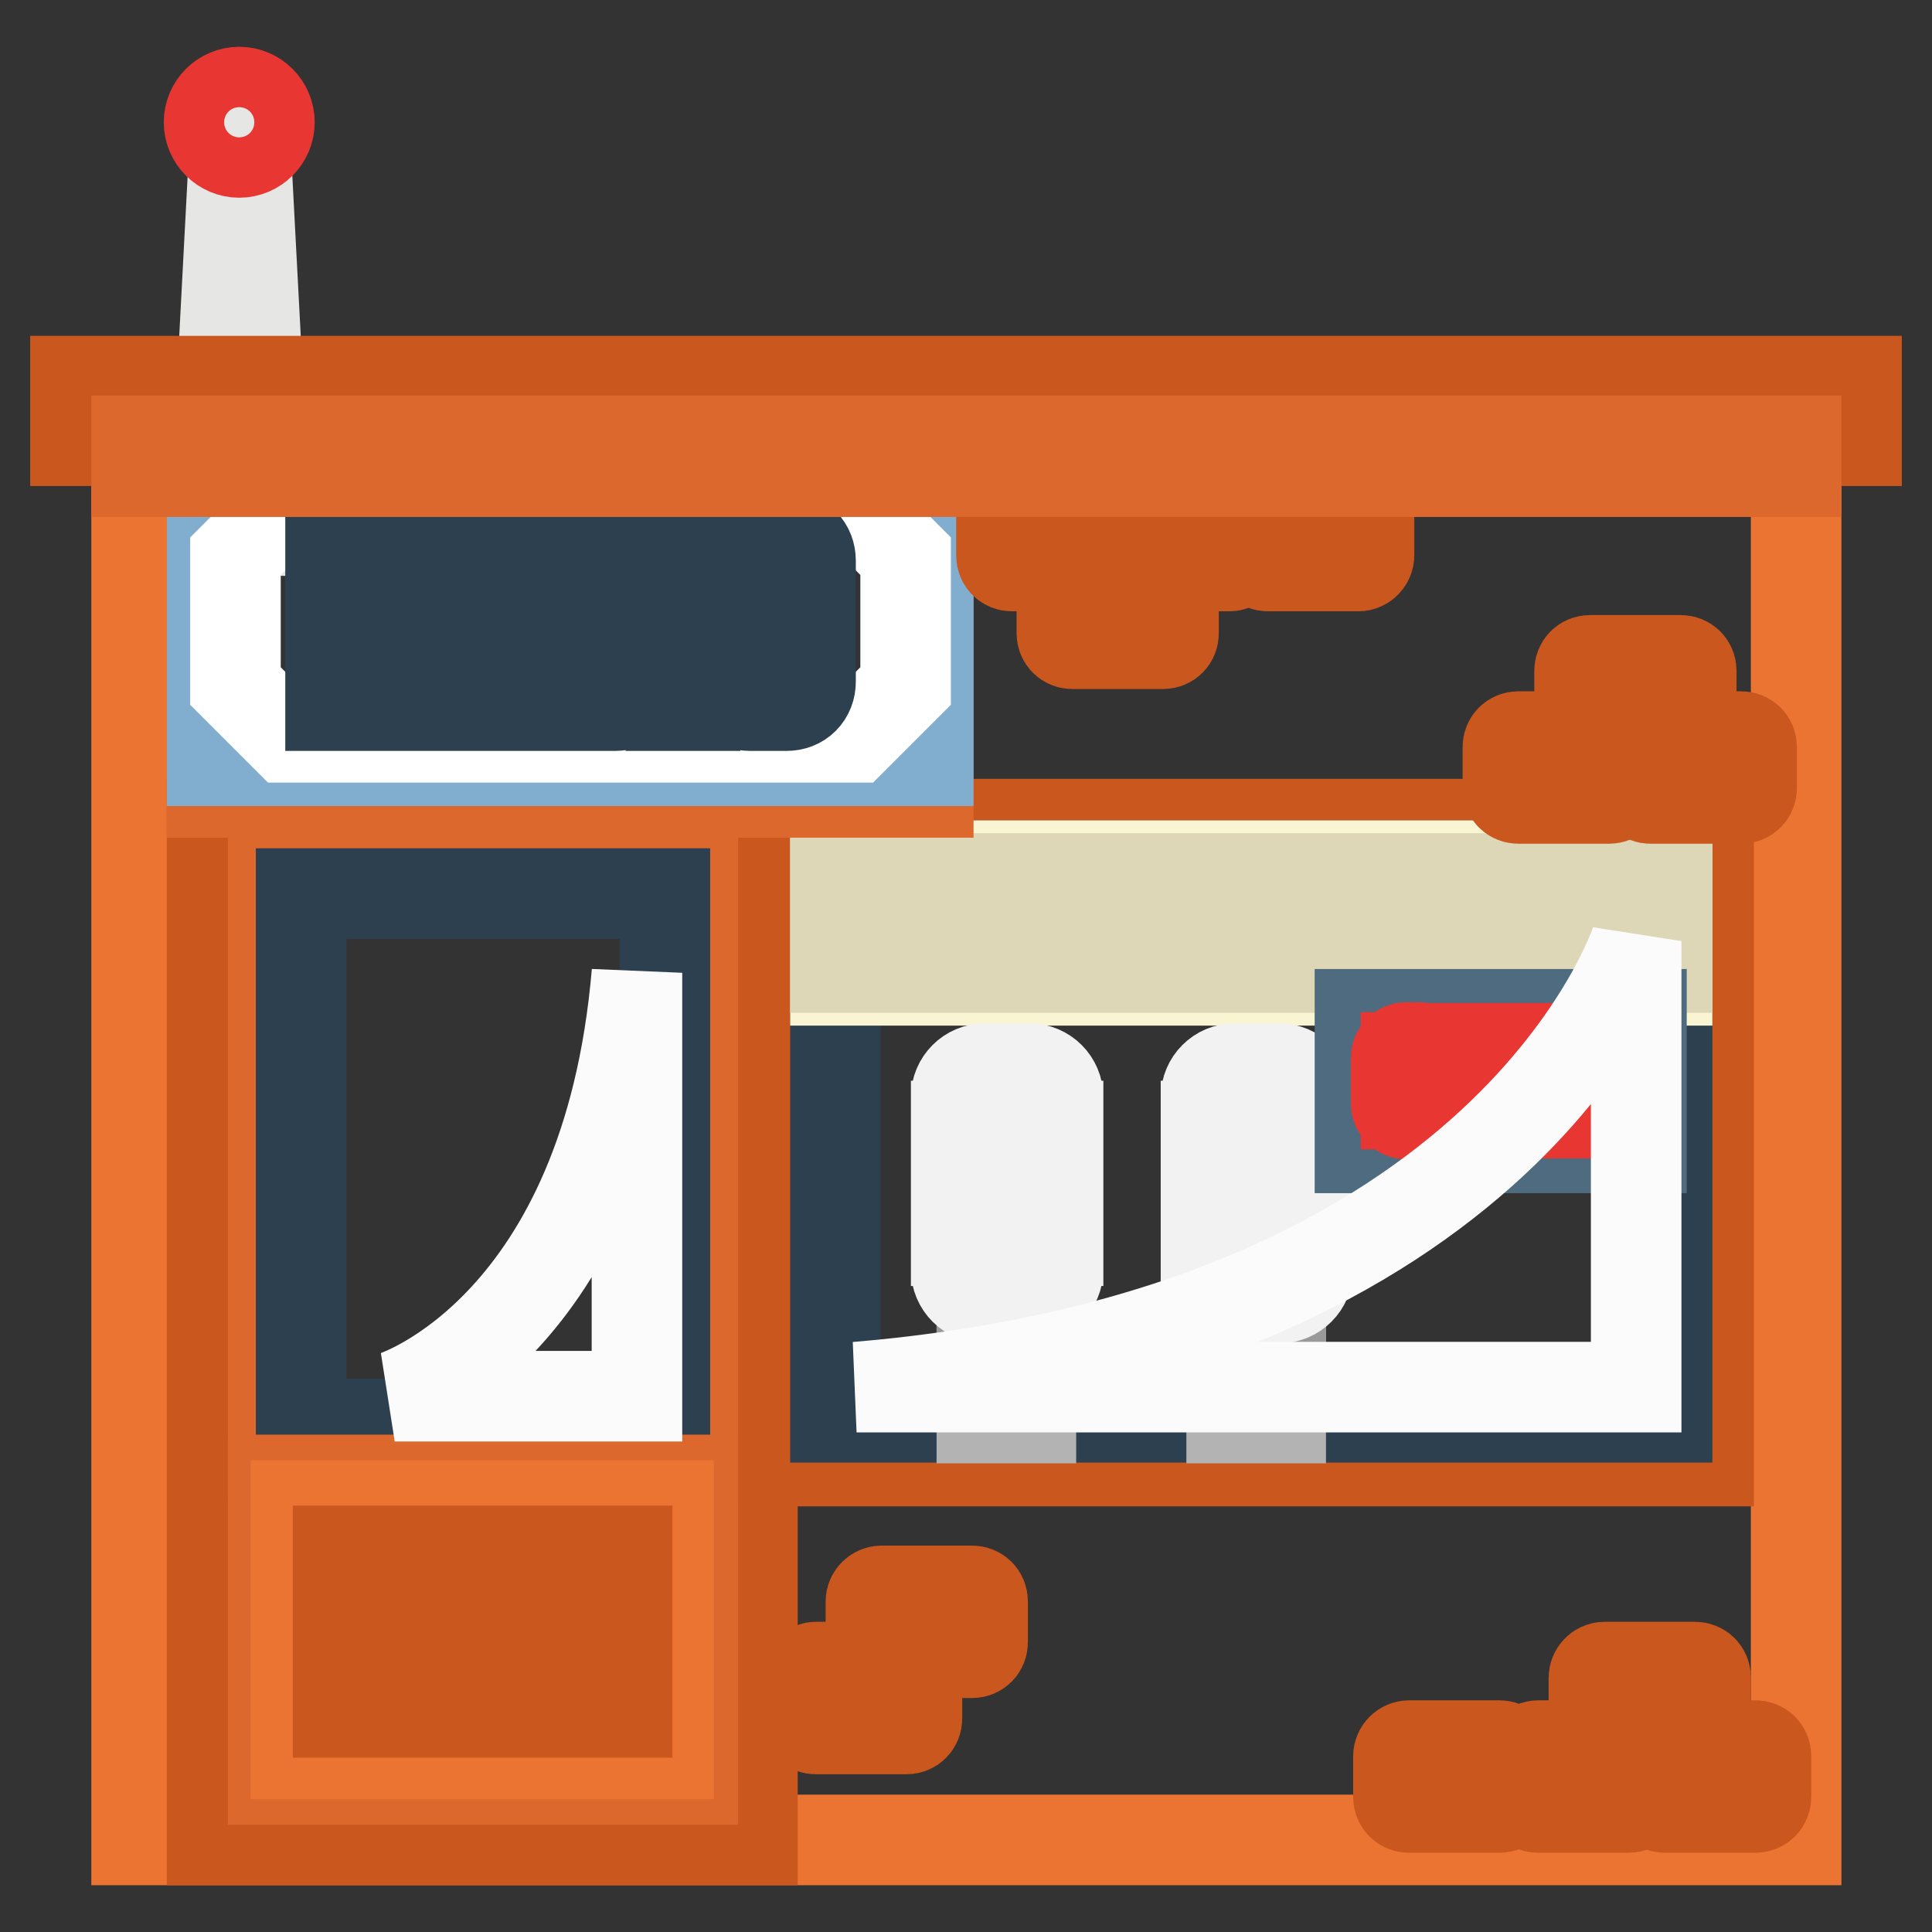 <?xml version="1.0" encoding="utf-8"?>
<!-- Svg Vector Icons : http://www.onlinewebfonts.com/icon -->
<!DOCTYPE svg PUBLIC "-//W3C//DTD SVG 1.1//EN" "http://www.w3.org/Graphics/SVG/1.1/DTD/svg11.dtd">
<svg version="1.1" xmlns="http://www.w3.org/2000/svg" xmlns:xlink="http://www.w3.org/1999/xlink" x="0px" y="0px" viewBox="0 0 256 256" enable-background="new 0 0 256 256" xml:space="preserve">
<rect x="0" y="0" width="256" height="256" fill="#333333" stroke="none"/>
<g> <path stroke-width="12" fill-opacity="0" stroke="#e6e6e5"  d="M31.2,17.1l-2.8,53.2h6.8l-2.8-53.2H31.2z"/> <path stroke-width="12" fill-opacity="0" stroke="#e83733"  d="M27.7,16.2c0,2.2,1.8,4,4,4s4-1.8,4-4s-1.8-4-4-4S27.7,14,27.7,16.2z"/> <path stroke-width="12" fill-opacity="0" stroke="#ec7433"  d="M18.1,58.4h219.9v185.4H18.1V58.4z"/> <path stroke-width="12" fill-opacity="0" stroke="#ca571e"  d="M28.1,109.2h71.6v134.6H28.1V109.2z"/> <path stroke-width="12" fill-opacity="0" stroke="#dd682e"  d="M36.2,114.7h55.6v77.7H36.2V114.7z"/> <path stroke-width="12" fill-opacity="0" stroke="#2d4050"  d="M39.9,118.4h48.2v70.3H39.9V118.4z"/> <path stroke-width="12" fill-opacity="0" stroke="#dd682e"  d="M36.2,196.1h55.6v39.7H36.2V196.1z"/> <path stroke-width="12" fill-opacity="0" stroke="#ec7433"  d="M39.2,199.5h49.4v32.9H39.2V199.5z"/> <path stroke-width="12" fill-opacity="0" stroke="#ca571e"  d="M44.8,222h38.3v4.9H44.8V222z M44.8,205.5h38.3v4.9H44.8V205.5z M44.8,213.8h38.3v4.9H44.8V213.8z  M105.2,109.2h121.2v84.4H105.2V109.2z"/> <path stroke-width="12" fill-opacity="0" stroke="#2d4050"  d="M110.7,114.7h110.2v73.1H110.7V114.7z"/> <path stroke-width="12" fill-opacity="0" stroke="#f9f4d1"  d="M110.7,114.7h110.2v15.2H110.7V114.7z"/> <path stroke-width="12" fill-opacity="0" stroke="#ddd7b7"  d="M110.7,126.6h110.2v1.6H110.7V126.6z M110.7,123.2h110.2v1.6H110.7V123.2z M110.7,116.4h110.2v1.6H110.7 V116.4z M110.7,119.8h110.2v1.6H110.7V119.8z"/> <path stroke-width="12" fill-opacity="0" stroke="#fcfbfb"  d="M84.4,128.9V185H52.3C52.3,185,80.4,176,84.4,128.9z"/> <path stroke-width="12" fill-opacity="0" stroke="#dd682e"  d="M28.1,68h94.9v37H28.1V68z"/> <path stroke-width="12" fill-opacity="0" stroke="#81adcf"  d="M28.1,63.8h94.9v37H28.1V63.8z"/> <path stroke-width="12" fill-opacity="0" stroke="#ffffff"  d="M31.2,90.9V73.7l6.8-6.8h75.2l6.8,6.8v17.2l-6.8,6.8H38L31.2,90.9z"/> <path stroke-width="12" fill-opacity="0" stroke="#2d4050"  d="M55,93.5h-3.4l-2.1-9H47v9h-3.2V71.1h8c0.9,0,1.7,0.3,2.3,0.9c0.6,0.6,0.9,1.4,0.9,2.3v7 c0,1.8-0.8,2.8-2.5,3L55,93.5z M51.8,81.3v-7H47v7H51.8z M70.6,93.5h-3.4l-0.6-3.2H61l-0.6,3.2H57l4.8-22.4h4L70.6,93.5z  M65.9,87.1l-2.1-10.4l-2.2,10.4H65.9z M84.7,90.3c0,0.9-0.3,1.7-0.9,2.3c-0.6,0.6-1.4,0.9-2.3,0.9h-8V71.1h8 c0.9,0,1.7,0.3,2.3,0.9c0.6,0.6,0.9,1.4,0.9,2.3V90.3z M81.5,90.3v-16h-4.8v16H81.5z M92.1,93.5h-3.2V71.1h3.2V93.5z M107.4,90.3 c0,0.9-0.3,1.7-0.9,2.3c-0.6,0.6-1.4,0.9-2.3,0.9h-4.8c-0.9,0-1.7-0.3-2.3-0.9c-0.6-0.6-0.9-1.4-0.9-2.3v-16c0-0.9,0.3-1.7,0.9-2.3 s1.4-0.9,2.3-0.9h4.8c0.9,0,1.7,0.3,2.3,0.9c0.6,0.6,0.9,1.4,0.9,2.3V90.3z M104.2,90.3v-16h-4.8v16H104.2z"/> <path stroke-width="12" fill-opacity="0" stroke="#b4b3b3"  d="M130.1,169.8h6.5v18.1h-6.5V169.8z"/> <path stroke-width="12" fill-opacity="0" stroke="#999999"  d="M130.1,169.8h6.5v5.5h-6.5V169.8z"/> <path stroke-width="12" fill-opacity="0" stroke="#f2f2f2"  d="M136.3,145.8v3.4h3.9v2.8h-3.9v3.4h3.9v2.8h-3.9v3.4h3.9v2.8h-3.9v3.4h3.9v0.4c0,2.1-1.7,3.8-3.8,3.8h-5.9 c-2.1,0-3.8-1.7-3.8-3.8v-0.4h3.9v-3.4h-3.9v-2.8h3.9v-3.4h-3.9v-2.8h3.9V152h-3.9v-2.8h3.9v-3.4h-3.9v-0.4c0-2.1,1.7-3.8,3.8-3.8 h5.9c2.1,0,3.8,1.7,3.8,3.8v0.4H136.3z"/> <path stroke-width="12" fill-opacity="0" stroke="#b4b3b3"  d="M163.2,169.8h6.5v18.1h-6.5V169.8z"/> <path stroke-width="12" fill-opacity="0" stroke="#999999"  d="M163.2,169.8h6.5v5.5h-6.5V169.8z"/> <path stroke-width="12" fill-opacity="0" stroke="#f2f2f2"  d="M169.4,145.8v3.4h3.9v2.8h-3.9v3.4h3.9v2.8h-3.9v3.4h3.9v2.8h-3.9v3.4h3.9v0.4c0,2.1-1.7,3.8-3.8,3.8h-5.9 c-2.1,0-3.8-1.7-3.8-3.8v-0.4h3.9v-3.4h-3.9v-2.8h3.9v-3.4h-3.9v-2.8h3.9V152h-3.9v-2.8h3.9v-3.4h-3.9v-0.4c0-2.1,1.7-3.8,3.8-3.8 h5.9c2.1,0,3.8,1.7,3.8,3.8v0.4H169.4z"/> <path stroke-width="12" fill-opacity="0" stroke="#4e6b7f"  d="M180.2,134.4h37.3v17.7h-37.3V134.4z"/> <path stroke-width="12" fill-opacity="0" stroke="#e83733"  d="M189.4,146.3c0,0.3-0.1,0.6-0.4,0.9c-0.2,0.2-0.5,0.4-0.9,0.4h-1.8c-0.3,0-0.6-0.1-0.9-0.4 c-0.2-0.2-0.4-0.5-0.4-0.9v-6.2c0-0.3,0.1-0.6,0.4-0.9c0.2-0.2,0.5-0.4,0.9-0.4h1.8c0.3,0,0.6,0.1,0.9,0.4c0.2,0.2,0.4,0.5,0.4,0.9 V146.3z M188.1,146.3v-6.2h-1.8v6.2H188.1z M195.3,147.5h-1.1l-2-5.6v5.6H191v-8.6h1.3l1.8,5.1v-5.1h1.2V147.5z M204.5,147.5h-1.3 l-0.2-1.2h-2.1l-0.2,1.2h-1.3l1.8-8.6h1.6L204.5,147.5L204.5,147.5z M202.7,145.1l-0.8-4l-0.8,4H202.7z M206.8,147.5h-1.2v-8.6h1.2 V147.5z M212.7,147.5h-1.3l-0.8-3.5h-1v3.5h-1.2v-8.6h3.1c0.3,0,0.6,0.1,0.9,0.4c0.2,0.2,0.4,0.5,0.4,0.9v2.7c0,0.7-0.3,1.1-1,1.2 L212.7,147.5L212.7,147.5z M211.5,142.8v-2.7h-1.8v2.7H211.5z"/> <path stroke-width="12" fill-opacity="0" stroke="#ca571e"  d="M146.1,75h-12c-0.8,0-1.4-0.6-1.4-1.4l0,0v-5.4c0-0.8,0.6-1.4,1.4-1.4l0,0h12c0.8,0,1.4,0.6,1.4,1.4l0,0 v5.4C147.5,74.3,146.9,75,146.1,75L146.1,75z M154.1,85.3h-12c-0.8,0-1.4-0.6-1.4-1.4l0,0v-5.4c0-0.8,0.6-1.4,1.4-1.4l0,0h12 c0.8,0,1.4,0.6,1.4,1.4l0,0v5.4C155.5,84.7,154.9,85.3,154.1,85.3L154.1,85.3z M162.9,75h-12c-0.8,0-1.4-0.6-1.4-1.4l0,0v-5.4 c0-0.8,0.6-1.4,1.4-1.4l0,0h12c0.8,0,1.4,0.6,1.4,1.4l0,0v5.4C164.3,74.3,163.7,75,162.9,75L162.9,75z M180,75h-12 c-0.8,0-1.4-0.6-1.4-1.4l0,0v-5.4c0-0.8,0.6-1.4,1.4-1.4l0,0h12c0.8,0,1.4,0.6,1.4,1.4l0,0v5.4C181.4,74.3,180.8,75,180,75L180,75z  M220.6,231.3h12c0.8,0,1.4,0.6,1.4,1.4l0,0v5.4c0,0.8-0.6,1.4-1.4,1.4l0,0h-12c-0.8,0-1.4-0.6-1.4-1.4l0,0v-5.4 C219.2,231.9,219.9,231.3,220.6,231.3L220.6,231.3z M212.6,220.9h12c0.8,0,1.4,0.6,1.4,1.4l0,0v5.4c0,0.8-0.6,1.4-1.4,1.4l0,0h-12 c-0.8,0-1.4-0.6-1.4-1.4l0,0v-5.4C211.2,221.6,211.8,220.9,212.6,220.9L212.6,220.9z M108.1,220.9h12c0.8,0,1.4,0.6,1.4,1.4l0,0 v5.4c0,0.8-0.6,1.4-1.4,1.4l0,0h-12c-0.8,0-1.4-0.6-1.4-1.4l0,0v-5.4C106.7,221.6,107.4,220.9,108.1,220.9L108.1,220.9z  M116.8,210.8h12c0.8,0,1.4,0.6,1.4,1.4l0,0v5.4c0,0.8-0.6,1.4-1.4,1.4l0,0h-12c-0.8,0-1.4-0.6-1.4-1.4l0,0v-5.4 C115.4,211.4,116.1,210.8,116.8,210.8L116.8,210.8z M203.8,231.3h12c0.8,0,1.4,0.6,1.4,1.4l0,0v5.4c0,0.8-0.6,1.4-1.4,1.4l0,0h-12 c-0.8,0-1.4-0.6-1.4-1.4l0,0v-5.4C202.4,231.9,203.1,231.3,203.8,231.3L203.8,231.3z M186.7,231.3h12c0.8,0,1.4,0.6,1.4,1.4l0,0 v5.4c0,0.8-0.6,1.4-1.4,1.4l0,0h-12c-0.8,0-1.4-0.6-1.4-1.4l0,0v-5.4C185.3,231.9,186,231.3,186.7,231.3L186.7,231.3z M230.7,105.8 h-12c-0.8,0-1.4-0.6-1.4-1.4v0V99c0-0.8,0.6-1.4,1.4-1.4l0,0h12c0.8,0,1.4,0.6,1.4,1.4l0,0v5.4 C232.1,105.2,231.5,105.8,230.7,105.8L230.7,105.8z M213.2,105.8h-12c-0.8,0-1.4-0.6-1.4-1.4v0V99c0-0.8,0.6-1.4,1.4-1.4l0,0h12 c0.8,0,1.4,0.6,1.4,1.4l0,0v5.4C214.7,105.2,214,105.8,213.2,105.8L213.2,105.8z M222.7,95.7h-12c-0.8,0-1.4-0.6-1.4-1.4v0v-5.4 c0-0.8,0.6-1.4,1.4-1.4l0,0h12c0.8,0,1.4,0.6,1.4,1.4l0,0v5.4C224.1,95,223.5,95.7,222.7,95.7L222.7,95.7L222.7,95.7z M10,50.5h236 v7.9H10V50.5z"/> <path stroke-width="12" fill-opacity="0" stroke="#dd682e"  d="M18.1,58.4h219.9v4.1H18.1V58.4z"/> <path stroke-width="12" fill-opacity="0" stroke="#fcfbfb"  d="M113.5,183.8h103.3v-59.1C216.8,124.7,200.2,176.5,113.5,183.8z"/></g>
</svg>